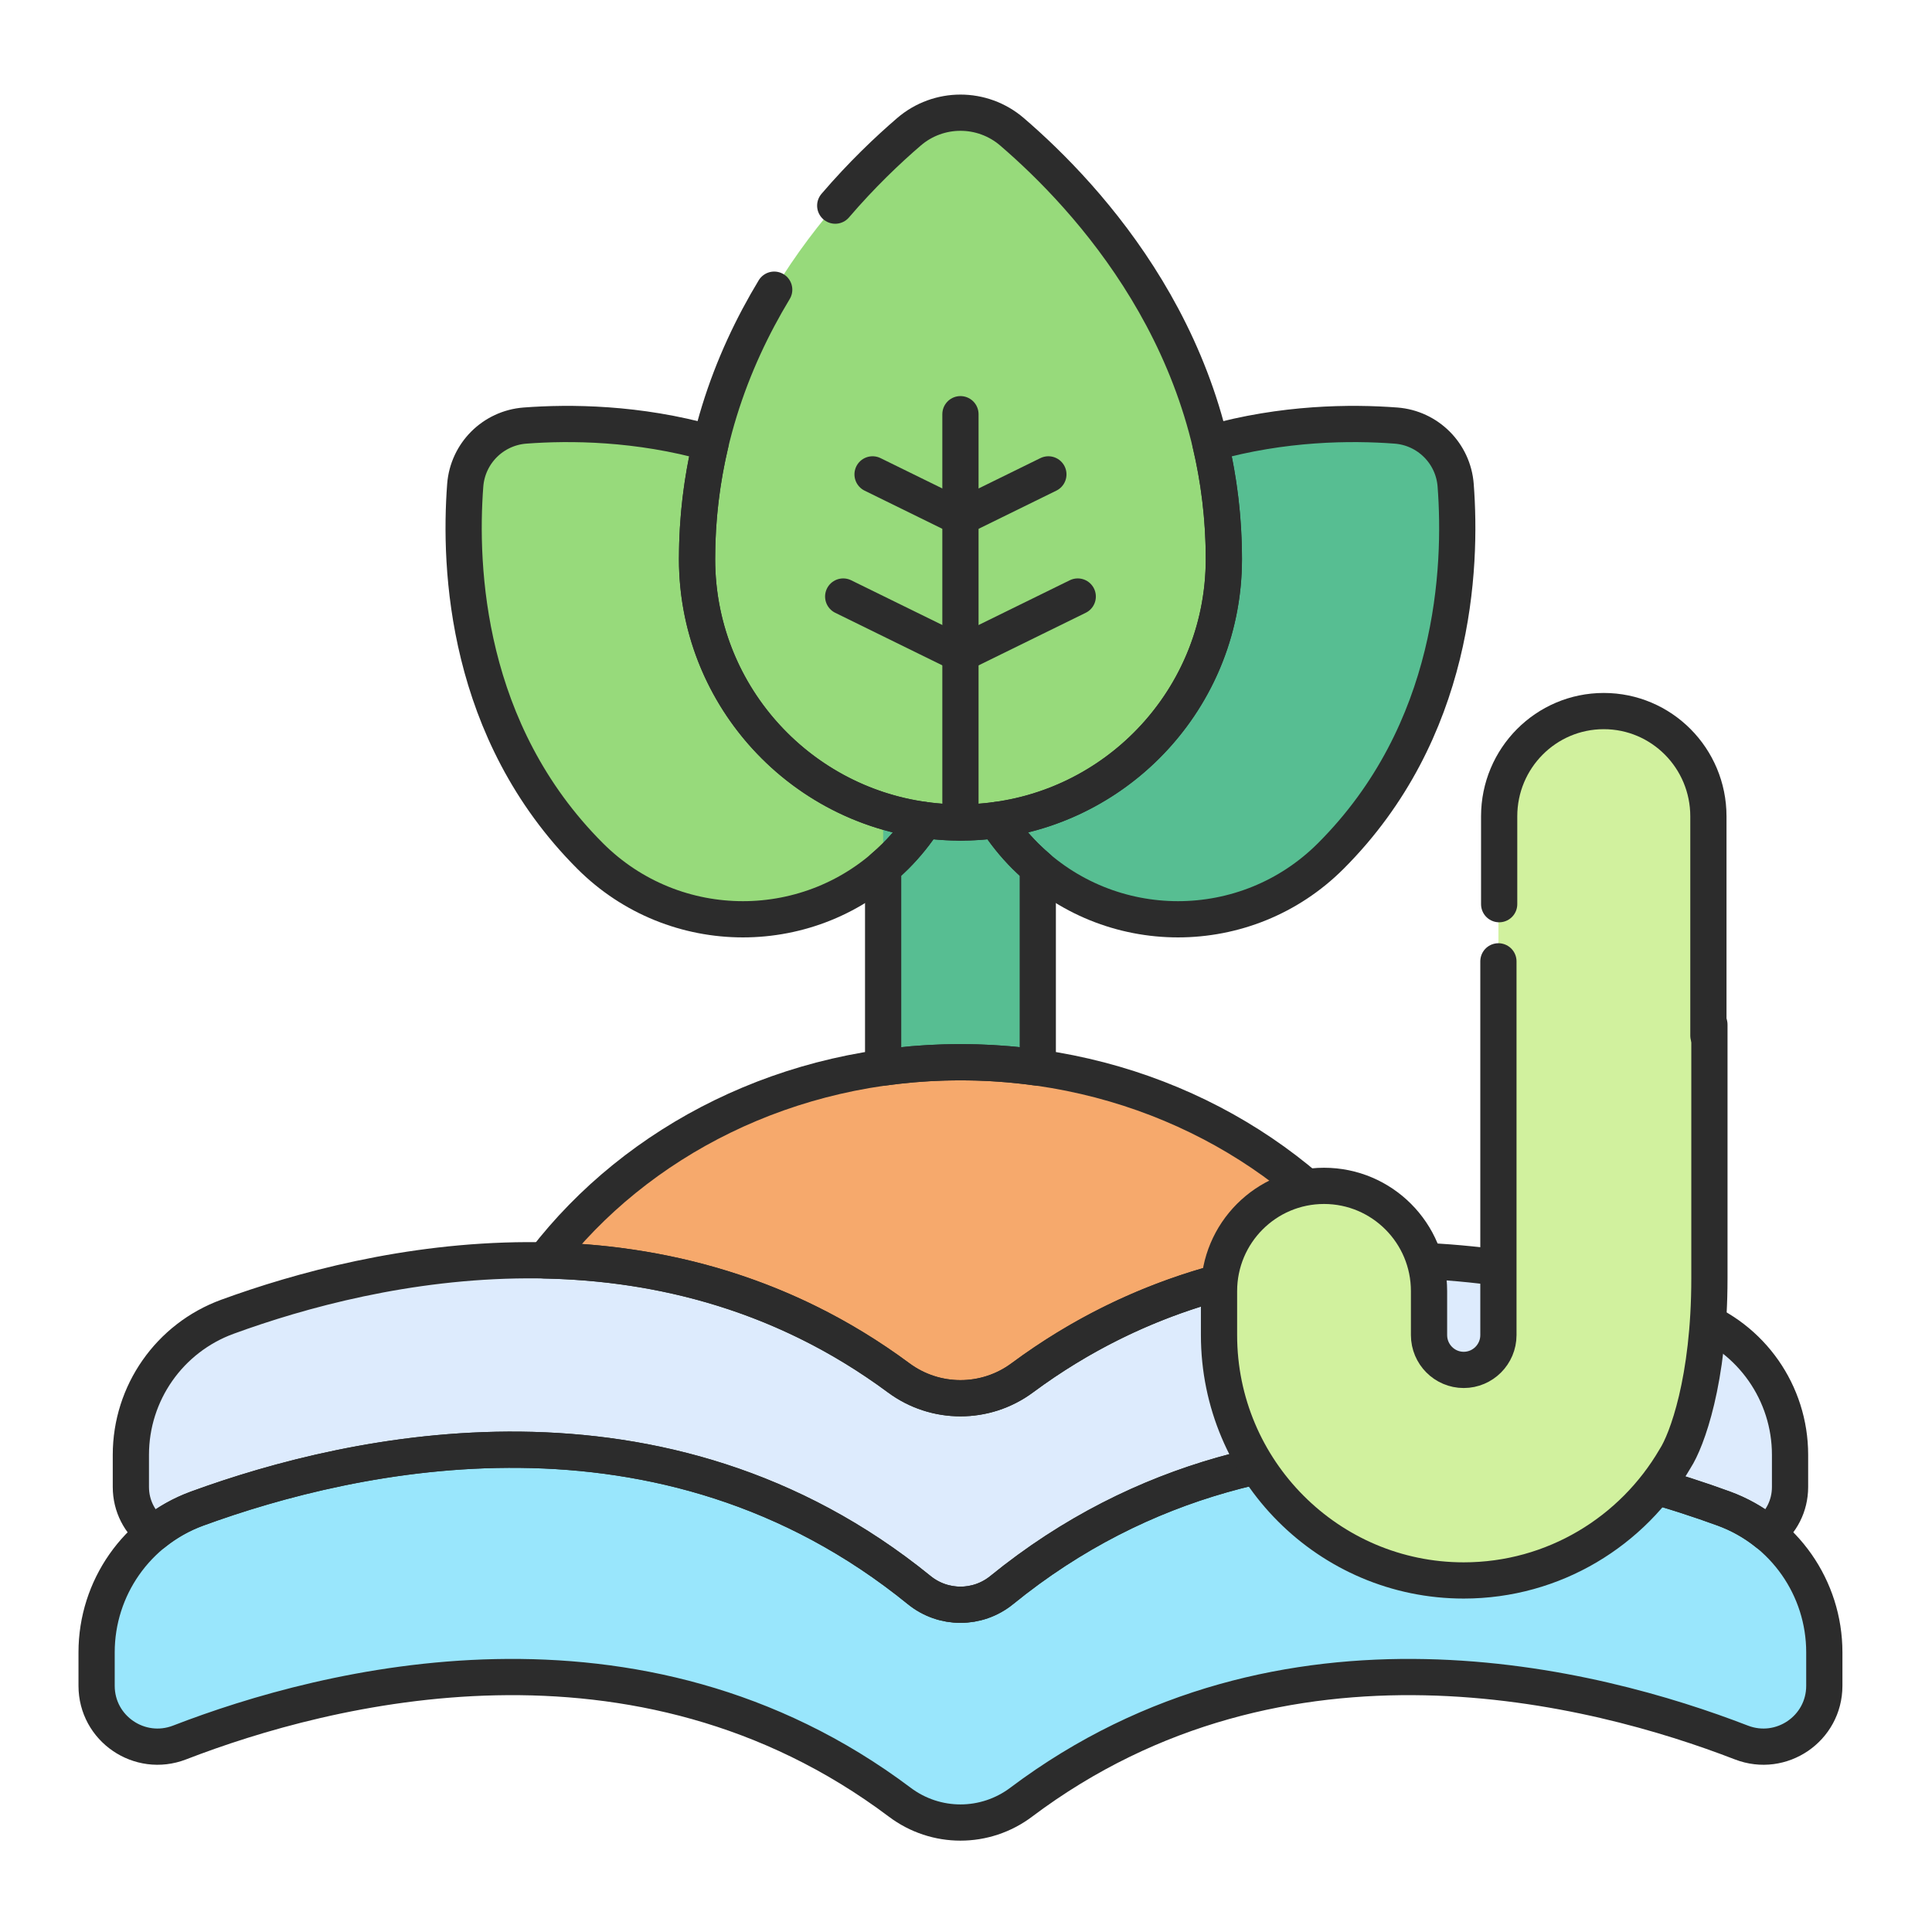<svg width="80" height="80" viewBox="0 0 80 80" fill="none" xmlns="http://www.w3.org/2000/svg">
<path d="M60.277 20.096C60.176 18.773 59.126 17.723 57.803 17.622C54.381 17.363 47.612 17.636 42.453 22.795C38.96 26.288 38.96 31.952 42.453 35.446C45.947 38.939 51.611 38.939 55.104 35.446C60.263 30.286 60.536 23.518 60.277 20.096Z" fill="#57BE92"/>
<path d="M37.088 22.795C31.929 17.636 25.161 17.363 21.738 17.622C20.415 17.723 19.365 18.773 19.264 20.096C19.005 23.518 19.278 30.286 24.437 35.446C27.931 38.939 33.594 38.939 37.088 35.446C40.581 31.952 40.581 26.288 37.088 22.795Z" fill="#97DA7B"/>
<path d="M42.972 50.566H36.569V29.617H42.972V50.566Z" fill="#57BE92"/>
<path d="M38.062 65.841C39.059 66.652 40.483 66.652 41.481 65.841C47.654 60.823 54.57 59.701 60.549 60.105C58.861 50.953 50.202 43.984 39.771 43.984C29.341 43.984 20.682 50.953 18.994 60.105C24.973 59.701 31.889 60.823 38.062 65.841Z" fill="#F6A96C"/>
<path d="M6.361 63.486C5.796 63.051 5.419 62.37 5.419 61.57V60.24C5.419 57.684 7.016 55.401 9.417 54.524C15.441 52.322 27.205 49.641 37.213 57.053C38.731 58.178 40.81 58.178 42.329 57.053C52.336 49.641 64.101 52.322 70.125 54.524C72.525 55.401 74.122 57.684 74.122 60.24V61.57C74.122 62.37 73.745 63.051 73.181 63.486L64.048 65.777H50.403L39.771 71.075L29.719 65.922H11.865L6.361 63.486Z" fill="#DDEBFD"/>
<path d="M71.379 62.467C64.913 60.104 52.098 57.21 41.48 65.841C40.483 66.652 39.059 66.652 38.061 65.841C27.443 57.21 14.628 60.104 8.163 62.467C5.663 63.38 4 65.757 4 68.419V69.804C4 71.578 5.781 72.793 7.436 72.153C13.475 69.818 26.385 66.454 37.257 74.625C38.75 75.747 40.791 75.747 42.285 74.625C53.156 66.454 66.066 69.818 72.106 72.153C73.76 72.793 75.541 71.578 75.541 69.804V68.419C75.541 65.757 73.879 63.38 71.379 62.467Z" fill="#99E6FC"/>
<path d="M41.904 5.457C40.676 4.403 38.866 4.403 37.639 5.457C34.464 8.184 28.864 14.255 28.864 23.152C28.864 29.175 33.748 34.059 39.771 34.059C45.795 34.059 50.678 29.175 50.678 23.152C50.678 14.255 45.079 8.184 41.904 5.457Z" fill="#97DA7B"/>
<path d="M39.77 34.059V17.151" stroke="#2C2C2C" stroke-width="1.5" stroke-miterlimit="10" stroke-linecap="round" stroke-linejoin="round"/>
<path d="M43.411 19.643L39.771 21.43L36.131 19.643" stroke="#2C2C2C" stroke-width="1.5" stroke-miterlimit="10" stroke-linecap="round" stroke-linejoin="round"/>
<path d="M44.627 24.701L39.771 27.084L34.915 24.701" stroke="#2C2C2C" stroke-width="1.5" stroke-miterlimit="10" stroke-linecap="round" stroke-linejoin="round"/>
<path d="M60.276 20.096C60.176 18.773 59.126 17.723 57.803 17.622C55.956 17.482 53.134 17.499 50.117 18.353C50.471 19.847 50.677 21.447 50.677 23.151C50.677 28.672 46.575 33.232 41.252 33.955C41.592 34.483 41.991 34.984 42.453 35.446C45.946 38.939 51.61 38.939 55.104 35.446C60.263 30.286 60.536 23.518 60.276 20.096Z" stroke="#2C2C2C" stroke-width="1.5" stroke-miterlimit="10" stroke-linecap="round" stroke-linejoin="round"/>
<path d="M28.863 23.151C28.863 21.447 29.07 19.847 29.424 18.353C26.407 17.499 23.585 17.482 21.738 17.622C20.415 17.723 19.365 18.772 19.264 20.095C19.005 23.518 19.278 30.286 24.437 35.446C27.931 38.939 33.594 38.939 37.088 35.446C37.55 34.983 37.949 34.483 38.288 33.955C32.966 33.232 28.863 28.672 28.863 23.151Z" stroke="#2C2C2C" stroke-width="1.5" stroke-miterlimit="10" stroke-linecap="round" stroke-linejoin="round"/>
<path d="M32.058 11.995C30.263 14.965 28.864 18.706 28.864 23.151C28.864 29.175 33.747 34.059 39.771 34.059C45.795 34.059 50.678 29.175 50.678 23.151C50.678 14.255 45.079 8.184 41.904 5.457C40.676 4.403 38.866 4.403 37.639 5.457C36.752 6.219 35.675 7.243 34.585 8.515" stroke="#2C2C2C" stroke-width="1.5" stroke-miterlimit="10" stroke-linecap="round" stroke-linejoin="round"/>
<path d="M39.77 43.985C40.859 43.985 41.928 44.062 42.972 44.208V35.922C42.795 35.77 42.621 35.613 42.453 35.445C41.991 34.983 41.592 34.483 41.253 33.955C40.768 34.021 40.274 34.058 39.77 34.058C39.267 34.058 38.773 34.021 38.288 33.955C37.949 34.483 37.55 34.983 37.088 35.445C36.92 35.613 36.746 35.77 36.569 35.922V44.208C37.613 44.062 38.682 43.985 39.77 43.985Z" stroke="#2C2C2C" stroke-width="1.5" stroke-miterlimit="10" stroke-linecap="round" stroke-linejoin="round"/>
<path d="M37.213 57.054C38.732 58.179 40.81 58.179 42.329 57.054C47.087 53.529 52.242 52.288 56.989 52.191C53.173 47.227 46.884 43.984 39.771 43.984C32.658 43.984 26.369 47.227 22.553 52.191C27.299 52.288 32.455 53.529 37.213 57.054Z" stroke="#2C2C2C" stroke-width="1.5" stroke-miterlimit="10" stroke-linecap="round" stroke-linejoin="round"/>
<path d="M63.934 60.499C66.844 60.977 69.407 61.746 71.379 62.467C72.044 62.71 72.649 63.057 73.181 63.486C73.745 63.051 74.122 62.37 74.122 61.57V60.241C74.122 57.684 72.525 55.402 70.125 54.524C64.101 52.323 52.336 49.641 42.328 57.054C40.81 58.179 38.731 58.179 37.213 57.054C27.205 49.641 15.441 52.323 9.417 54.524C7.016 55.402 5.419 57.684 5.419 60.241V61.57C5.419 62.37 5.796 63.051 6.361 63.486C6.892 63.057 7.497 62.71 8.163 62.467C14.628 60.104 27.443 57.21 38.061 65.841C39.059 66.652 40.483 66.652 41.48 65.841C47.342 61.076 53.873 59.825 59.636 60.056" stroke="#2C2C2C" stroke-width="1.5" stroke-miterlimit="10" stroke-linecap="round" stroke-linejoin="round"/>
<path d="M59.636 60.056C53.873 59.825 47.342 61.076 41.48 65.841C40.483 66.652 39.059 66.652 38.061 65.841C27.443 57.21 14.628 60.104 8.163 62.467C5.663 63.38 4 65.757 4 68.419V69.804C4 71.578 5.781 72.792 7.436 72.153C13.475 69.818 26.385 66.454 37.257 74.625C38.75 75.748 40.791 75.748 42.285 74.625C53.156 66.454 66.066 69.818 72.106 72.153C73.76 72.792 75.541 71.578 75.541 69.804V68.419C75.541 65.757 73.879 63.38 71.379 62.467C69.407 61.746 66.844 60.977 63.934 60.499" stroke="#2C2C2C" stroke-width="1.5" stroke-miterlimit="10" stroke-linecap="round" stroke-linejoin="round"/>
<path d="M60.607 65.27C59.864 65.27 59.14 65.363 58.442 65.21C53.893 64.212 50.477 60.141 50.477 55.285V53.463C50.477 51.056 52.424 49.104 54.825 49.104C57.226 49.104 59.172 51.056 59.172 53.463V55.285C59.172 56.079 59.817 56.725 60.609 56.725C61.401 56.725 62.046 56.079 62.046 55.285V33.803C62.046 32.187 62.923 30.776 64.225 30.023C64.864 29.655 65.68 29.644 66.469 29.644C68.87 29.644 70.723 31.395 70.723 33.803V55.285C70.723 60.886 66.194 65.27 60.607 65.27Z" fill="#D1F19E"/>
<path d="M62.077 37.44V33.803C62.077 31.395 64.016 29.444 66.409 29.444C68.802 29.444 70.741 31.395 70.741 33.803V42.881" stroke="#2C2C2C" stroke-width="1.5" stroke-miterlimit="10" stroke-linecap="round" stroke-linejoin="round"/>
<path d="M62.046 39.807V55.284C62.046 56.078 61.401 56.725 60.609 56.725C59.817 56.725 59.173 56.078 59.173 55.284V53.463C59.173 51.056 57.226 49.104 54.825 49.104C52.424 49.104 50.477 51.056 50.477 53.463V55.284C50.477 60.886 55.022 65.443 60.609 65.443C64.343 65.443 67.611 63.408 69.369 60.386C69.84 59.66 70.783 57.155 70.783 52.939C70.783 48.724 70.783 44.175 70.783 42.427" stroke="#2C2C2C" stroke-width="1.5" stroke-miterlimit="10" stroke-linecap="round" stroke-linejoin="round"/>
</svg>
